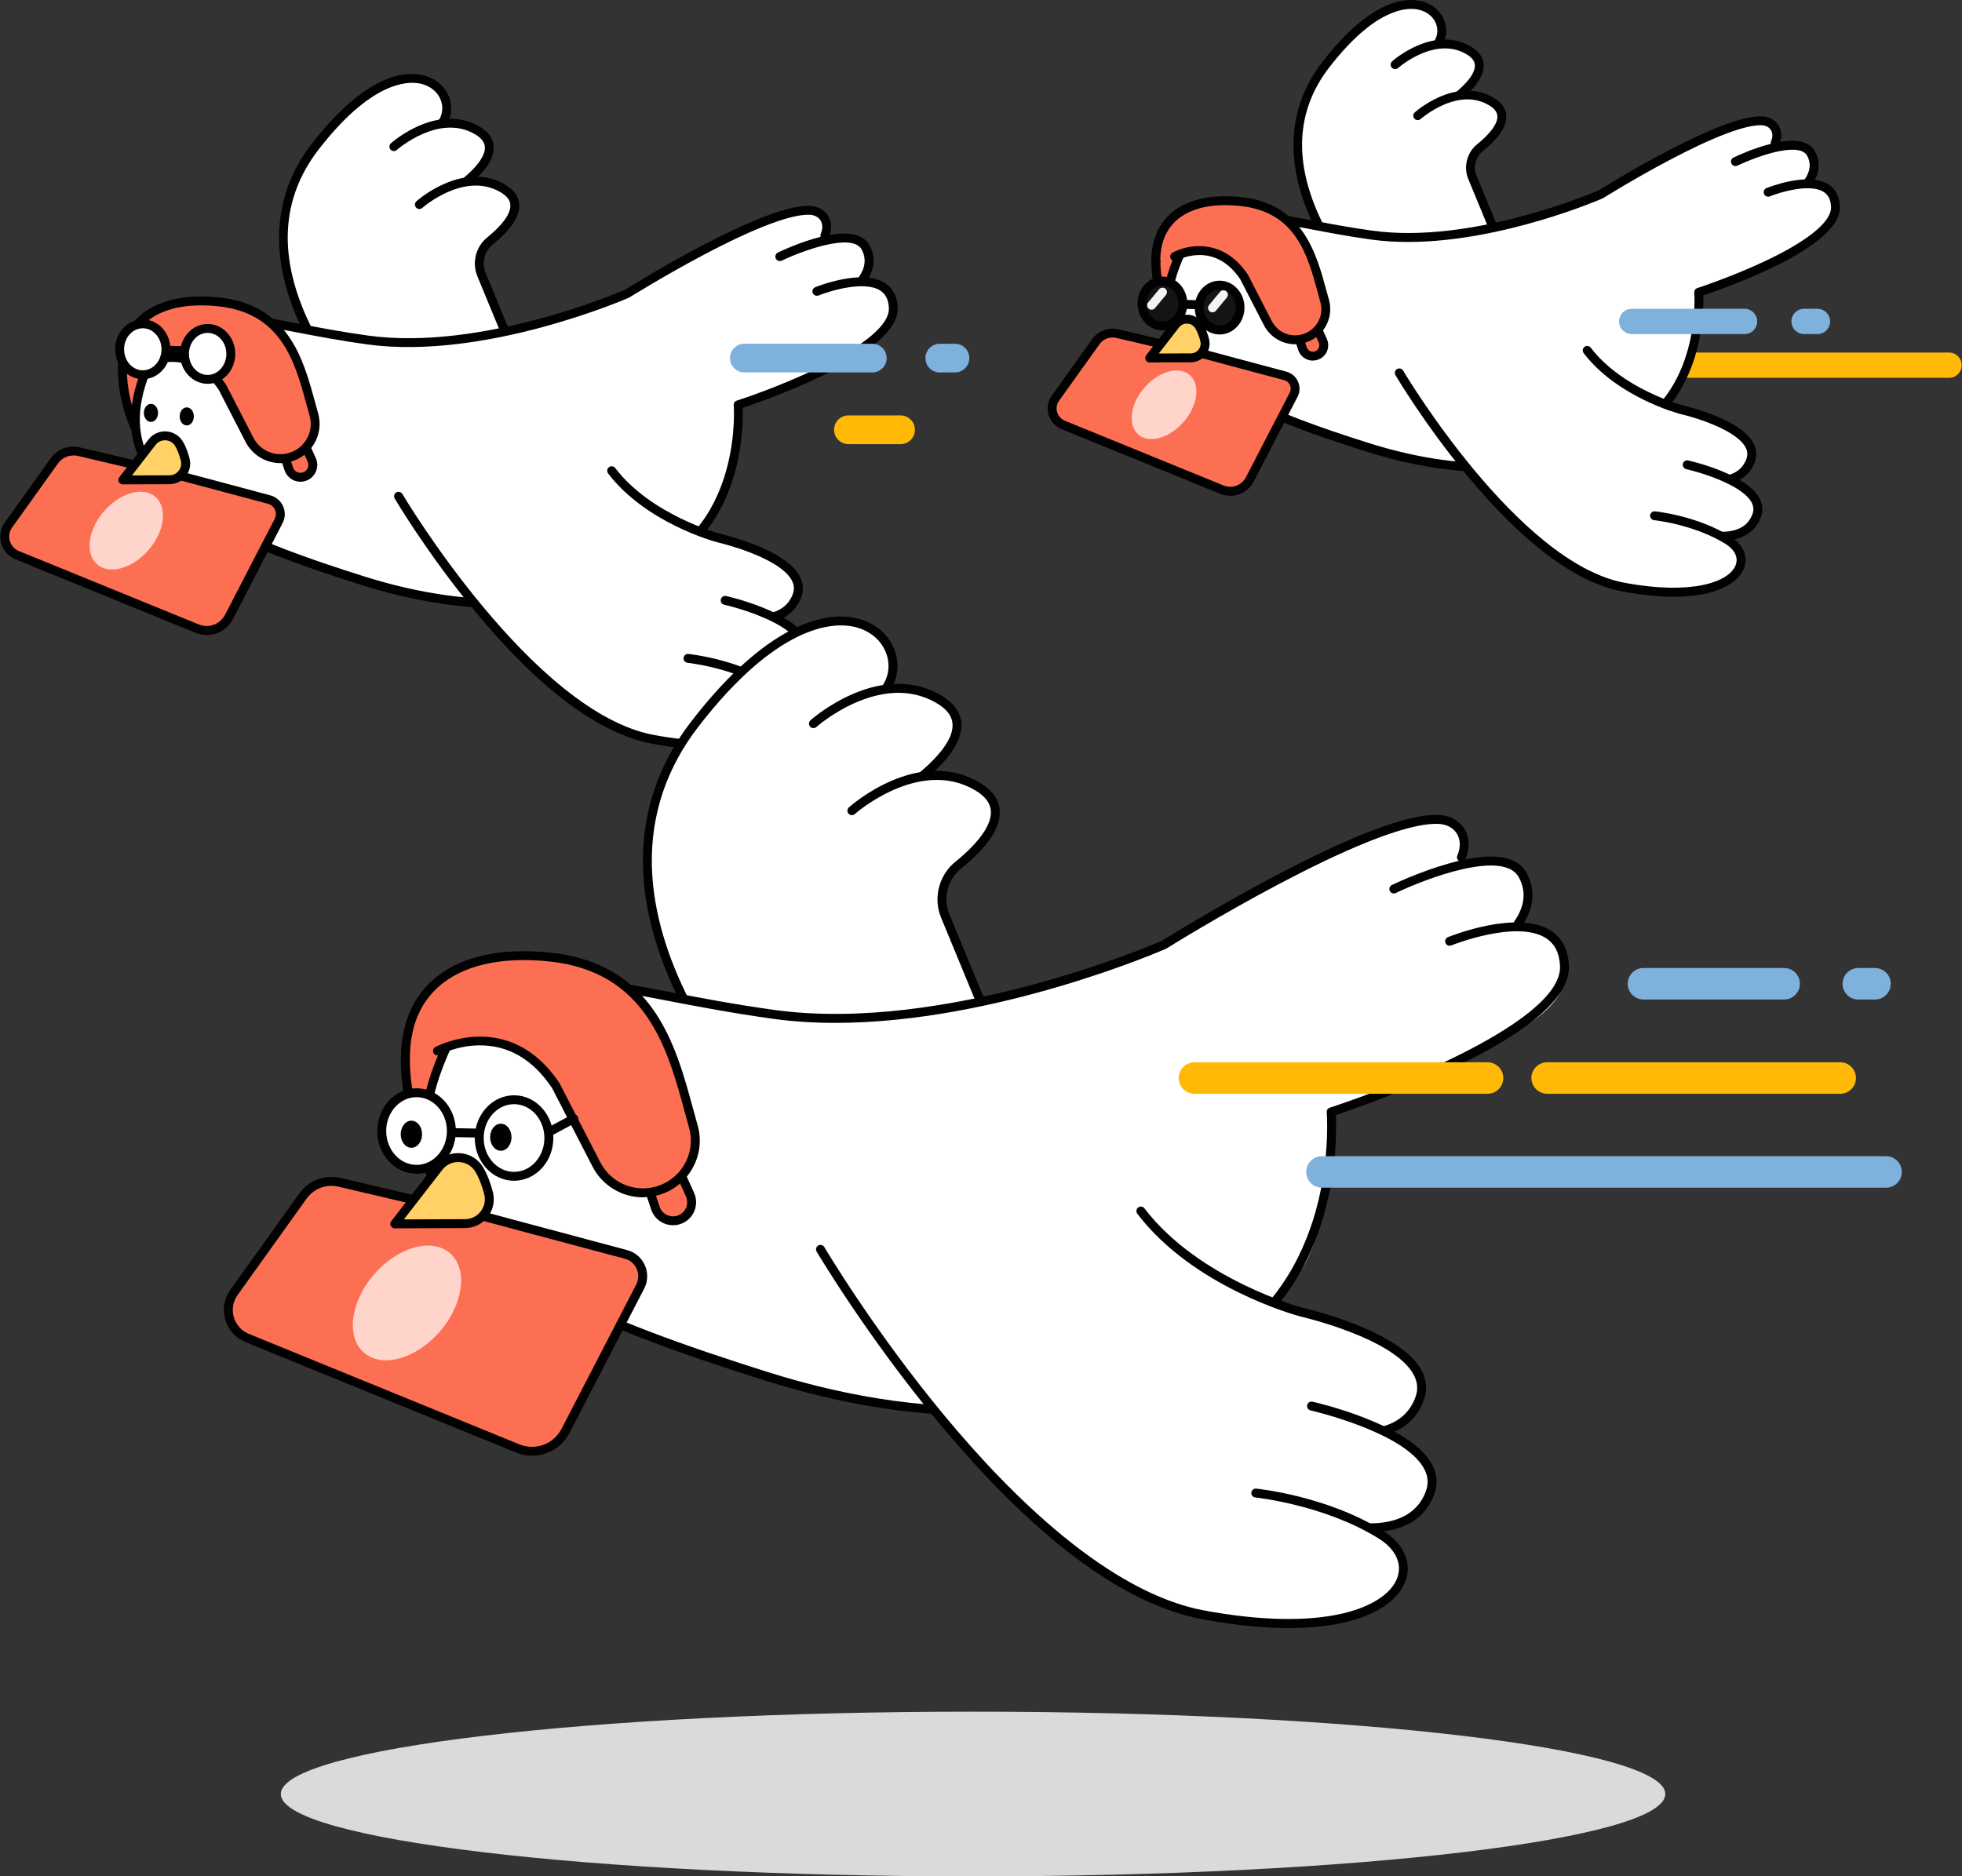 <svg width="1129" height="1080" viewBox="0 0 1129 1080" fill="none" xmlns="http://www.w3.org/2000/svg">
<rect x="0" y="0" width="1129" height="1080" fill="#333333" stroke="none"/>
<path d="M1121.57 202.912H861.209C857.195 202.912 853.942 206.166 853.942 210.18V210.208C853.942 214.221 857.195 217.475 861.209 217.475H1121.57C1125.58 217.475 1128.84 214.221 1128.84 210.208V210.18C1128.84 206.166 1125.58 202.912 1121.57 202.912Z" fill="#FFB906"/>
<path d="M559.93 1080C779.933 1080 958.281 1058.78 958.281 1032.6C958.281 1006.42 779.933 985.192 559.93 985.192C339.927 985.192 161.579 1006.42 161.579 1032.6C161.579 1058.78 339.927 1080 559.93 1080Z" fill="#DADADA"/>
<path d="M682.493 139.577L665.387 146.48C665.387 146.48 661.865 169.987 681.85 198.189C705.216 231.171 715.921 171.161 715.921 171.161L682.521 139.577H682.493Z" fill="#FD6F52"/>
<path d="M695.21 210.655C690.123 210.655 684.925 206.965 679.754 199.67C659.406 170.965 662.704 147.123 662.872 146.117C663.011 145.223 663.598 144.468 664.437 144.133L681.543 137.229C682.465 136.865 683.527 137.061 684.254 137.732L717.655 169.316C718.27 169.903 718.577 170.769 718.409 171.636C717.767 175.27 711.673 207.245 697.502 210.431C696.72 210.599 695.937 210.683 695.183 210.683L695.21 210.655ZM667.819 148.269C667.484 153.636 667.595 173.62 683.946 196.68C687.161 201.208 691.912 206.378 696.44 205.372C704.322 203.611 710.723 184.549 713.155 172.055L681.962 142.567L667.819 148.269Z" fill="#010101"/>
<path d="M836.92 193.493C836.92 193.493 785.211 192.319 780.516 142.959C775.82 93.598 822.805 27.802 831.05 40.744C839.295 53.685 834.572 77.163 834.572 77.163L878.035 178.204L836.92 193.465V193.493Z" fill="white"/>
<path d="M789.935 173.509C789.935 173.509 714.748 99.496 762.906 37.222C811.065 -25.052 841.615 12.541 825.18 27.83" fill="white"/>
<path d="M789.935 176.08C789.292 176.08 788.649 175.828 788.146 175.353C787.363 174.599 768.888 156.235 756.059 129.85C738.897 94.52 740.546 61.958 760.894 35.657C787.811 0.858 807.432 -1.35 816.739 0.439C824.035 1.836 829.708 6.756 831.581 13.268C833.286 19.25 831.553 25.399 826.913 29.703C825.879 30.654 824.258 30.598 823.28 29.563C822.33 28.529 822.385 26.908 823.42 25.93C826.606 22.967 827.836 18.747 826.662 14.666C825.32 9.942 821.239 6.504 815.761 5.442C809.193 4.184 791.109 4.911 764.919 38.759C745.577 63.747 744.152 93.626 760.643 127.558C773.081 153.161 791.528 171.468 791.724 171.636C792.73 172.642 792.758 174.263 791.752 175.269C791.249 175.773 790.578 176.024 789.935 176.024V176.08Z" fill="#010101"/>
<path d="M802.848 37.222C802.848 37.222 825.181 17.237 845.137 29.004C865.122 40.744 829.876 61.902 829.876 61.902" fill="white"/>
<path d="M829.876 64.474C829.01 64.474 828.171 64.026 827.668 63.216C826.941 62.014 827.333 60.421 828.534 59.694C834.153 56.312 848.743 45.803 848.687 37.781C848.687 35.265 847.094 33.113 843.823 31.184C825.684 20.507 804.749 38.927 804.525 39.123C803.463 40.073 801.842 39.989 800.891 38.927C799.941 37.865 800.025 36.243 801.087 35.293C801.339 35.07 807.068 29.983 815.426 26.349C826.774 21.402 837.479 21.542 846.395 26.796C851.286 29.675 853.774 33.365 853.802 37.781C853.802 43.231 849.945 49.352 842.23 56.005C836.78 60.728 831.385 63.971 831.162 64.11C830.743 64.362 830.295 64.474 829.848 64.474H829.876Z" fill="#010101"/>
<path d="M815.789 66.598C815.789 66.598 838.121 46.613 858.078 58.38C871.187 66.095 860.51 77.834 851.621 85.017C846.534 89.126 844.774 96.086 847.261 102.123L873.339 165.291" fill="white"/>
<path d="M873.367 167.863C872.361 167.863 871.411 167.276 870.991 166.269L844.913 103.101C842.007 96.058 844.103 87.784 850.028 83.005C857.827 76.716 861.935 70.93 861.628 66.738C861.46 64.39 859.867 62.377 856.792 60.561C849.302 56.144 840.469 56.089 830.603 60.365C822.972 63.663 817.55 68.443 817.494 68.499C816.432 69.449 814.811 69.337 813.888 68.303C812.938 67.241 813.05 65.62 814.084 64.697C814.336 64.474 820.065 59.387 828.423 55.753C839.77 50.806 850.476 50.946 859.392 56.2C863.976 58.883 866.463 62.322 866.743 66.402C867.19 72.495 862.662 79.427 853.243 87.03C849.078 90.384 847.597 96.198 849.665 101.173L875.743 164.341C876.274 165.655 875.659 167.136 874.345 167.695C874.038 167.835 873.702 167.891 873.367 167.891V167.863Z" fill="#010101"/>
<path d="M1003.78 86.582C1003.78 86.582 1040.2 93.626 1040.2 98.322C1040.2 103.017 1039.17 105.84 1046.74 106.791C1054.32 107.741 1068.1 125.825 1040.06 140.862C1012.03 155.9 977.511 168.254 977.511 168.254C977.511 168.254 978.21 206.574 966.918 222.366C955.626 238.158 940.337 253.419 928.598 247.55C916.858 241.68 930.945 166.465 930.945 166.465L960.321 115.931L993.219 79.511L1003.78 86.555V86.582Z" fill="white"/>
<path d="M939.89 248.136C897.601 272.817 844.83 275.696 787.14 257.528C699.46 229.913 651.888 203.891 679.475 145.306C696.357 109.474 729.562 127.111 789.488 135.328C849.414 143.546 921.079 111.822 921.079 111.822C921.079 111.822 990.397 68.359 1013.9 69.533C1020.53 69.868 1024.27 75.682 1021.45 82.306" fill="white"/>
<path d="M858.051 271.755C835.411 271.755 811.373 267.842 786.386 259.96C752.51 249.283 729.702 240.422 712.456 231.171C691.829 220.13 678.944 208.167 673.018 194.639C666.674 180.133 668.043 163.642 677.183 144.217C691.13 114.589 716.006 119.368 753.656 126.58C764.361 128.62 776.519 130.968 789.851 132.785C846.982 140.639 916.048 111.207 919.905 109.558C924.517 106.679 990.424 65.787 1014.04 66.961C1018.04 67.157 1021.42 69.03 1023.35 72.104C1025.33 75.263 1025.5 79.343 1023.83 83.312C1023.27 84.626 1021.76 85.213 1020.47 84.654C1019.16 84.095 1018.57 82.586 1019.13 81.3C1020.16 78.868 1020.14 76.576 1019.02 74.843C1017.98 73.194 1016.14 72.216 1013.82 72.104C1004.68 71.657 986.036 78.701 959.958 92.508C940.002 103.073 922.672 113.918 922.505 114.03C922.393 114.086 922.281 114.142 922.169 114.198C921.526 114.477 864.843 139.241 810.255 139.269C803.156 139.269 796.084 138.85 789.181 137.9C775.709 136.055 763.494 133.707 752.705 131.639C714.916 124.4 694.093 120.403 681.851 146.425C673.354 164.453 672.012 179.546 677.742 192.599C689.453 219.348 730.261 236.928 787.979 255.096C845.305 273.152 897.433 269.994 938.66 245.928C939.89 245.23 941.455 245.621 942.154 246.851C942.881 248.081 942.461 249.646 941.232 250.345C916.803 264.599 888.713 271.755 858.107 271.755H858.051Z" fill="#010101"/>
<path d="M998.641 93.039C998.641 93.039 1035.06 75.402 1042.1 88.343C1045.54 94.66 1043.53 100.418 1040.57 104.694" fill="white"/>
<path d="M1040.6 107.266C1040.09 107.266 1039.59 107.126 1039.14 106.819C1037.97 106.008 1037.69 104.415 1038.5 103.241C1041.77 98.517 1042.24 93.906 1039.87 89.573C1036.88 84.123 1025.19 86.443 1018.49 88.287C1008.82 90.971 999.843 95.303 999.759 95.331C998.474 95.946 996.964 95.415 996.322 94.129C995.707 92.843 996.238 91.334 997.523 90.691C1001.46 88.79 1036.37 72.439 1044.37 87.086C1047.69 93.179 1047.11 99.747 1042.69 106.12C1042.19 106.847 1041.41 107.238 1040.6 107.238V107.266Z" fill="#010101"/>
<path d="M939.89 250.68C938.995 250.68 938.157 250.233 937.682 249.394C936.955 248.164 937.374 246.599 938.604 245.9C979.02 222.31 974.996 168.981 974.94 168.45C974.828 167.248 975.583 166.158 976.701 165.794C976.896 165.738 996.769 159.254 1016.22 150.03C1040.76 138.375 1054.07 127.362 1053.65 119.005C1053.45 114.952 1052.06 112.157 1049.37 110.452C1041.52 105.449 1024.36 110.62 1018.4 113.024C1017.09 113.555 1015.61 112.912 1015.08 111.598C1014.55 110.284 1015.19 108.803 1016.47 108.272C1017.45 107.881 1040.43 98.685 1052.11 106.12C1056.25 108.747 1058.48 112.996 1058.76 118.726C1059.94 142.148 994.225 165.319 980.138 170.015C980.474 180.412 979.691 227.816 941.175 250.289C940.756 250.512 940.337 250.624 939.89 250.624V250.68Z" fill="#010101"/>
<path d="M959.119 314.519L983.436 305.575L979.104 260.463L918.004 217L840.469 239.304L930.917 308.621L959.119 314.519Z" fill="white"/>
<path d="M983.045 276.73C991.765 277.512 1003.17 276.199 1007.31 265.158C1014.35 246.348 967.365 235.782 967.365 235.782C967.365 235.782 932.119 226.391 913.308 201.711" fill="white"/>
<path d="M986.958 279.469C985.617 279.469 984.219 279.413 982.794 279.273C981.396 279.134 980.334 277.904 980.474 276.478C980.613 275.081 981.815 274.047 983.269 274.158C994.756 275.193 1002.05 271.867 1004.9 264.236C1005.8 261.888 1005.63 259.652 1004.4 257.388C999.033 247.438 975.443 240.226 966.806 238.27C965.241 237.851 930.386 228.32 911.296 203.248C910.43 202.13 910.653 200.509 911.771 199.642C912.889 198.776 914.51 198.999 915.377 200.117C933.405 223.792 967.7 233.183 968.036 233.267C969.293 233.546 1001.35 240.897 1008.93 254.928C1010.88 258.534 1011.14 262.252 1009.74 266.025C1006.47 274.745 998.474 279.441 987.014 279.441L986.958 279.469Z" fill="#010101"/>
<path d="M975.582 306.274C975.582 306.274 1003.78 315.665 1010.83 296.882C1017.87 278.099 970.887 267.506 970.887 267.506" fill="white"/>
<path d="M990.145 311.221C984.387 311.221 978.769 310.075 974.744 308.733C973.402 308.286 972.675 306.833 973.123 305.491C973.57 304.149 975.023 303.423 976.365 303.87C976.421 303.87 983.157 306.078 990.536 306.078H990.648C999.927 306.078 1005.91 302.668 1008.4 295.988C1009.29 293.64 1009.12 291.404 1007.89 289.14C1002.53 279.19 978.936 271.978 970.3 270.022C968.93 269.714 968.064 268.345 968.371 266.947C968.679 265.578 970.048 264.711 971.446 265.019C972.815 265.326 1004.85 272.677 1012.42 286.708C1014.38 290.314 1014.63 294.031 1013.23 297.805C1009.35 308.146 999.564 311.221 990.173 311.221H990.145Z" fill="#010101"/>
<path d="M805.196 214.652C805.196 214.652 870.991 326.258 934.439 338.025C997.887 349.765 1013.15 322.764 994.365 310.997C975.582 299.23 952.076 296.91 952.076 296.91" fill="white"/>
<path d="M963.116 343.476C954.815 343.476 945.144 342.581 933.964 340.513C907.048 335.538 876.805 312.982 844.047 273.544C819.814 244.363 803.156 216.217 802.988 215.937C802.261 214.708 802.68 213.142 803.882 212.416C805.112 211.689 806.677 212.108 807.404 213.31C808.047 214.428 873.339 324.05 934.914 335.454C973.29 342.553 994.896 335.174 998.753 325.28C1000.43 320.948 998.278 316.42 993.023 313.121C974.967 301.829 952.048 299.426 951.824 299.398C950.427 299.258 949.393 298 949.532 296.603C949.672 295.205 950.93 294.171 952.327 294.311C953.306 294.423 976.644 296.854 995.735 308.789C1003.14 313.429 1006.13 320.445 1003.53 327.153C1000.26 335.594 987.769 343.476 963.144 343.476H963.116Z" fill="#010101"/>
<path d="M701.807 189.944C708.29 189.944 713.546 184.162 713.546 177.03C713.546 169.899 708.29 164.117 701.807 164.117C695.324 164.117 690.068 169.899 690.068 177.03C690.068 184.162 695.324 189.944 701.807 189.944Z" fill="#141414"/>
<path d="M701.807 192.515C693.925 192.515 687.496 185.555 687.496 177.03C687.496 168.505 693.925 161.546 701.807 161.546C709.689 161.546 716.117 168.505 716.117 177.03C716.117 185.555 709.689 192.515 701.807 192.515V192.515ZM701.807 166.661C696.748 166.661 692.611 171.301 692.611 177.03C692.611 182.76 696.72 187.4 701.807 187.4C706.894 187.4 711.002 182.76 711.002 177.03C711.002 171.301 706.894 166.661 701.807 166.661Z" fill="#010101"/>
<path d="M668.909 187.596C675.393 187.596 680.649 181.814 680.649 174.683C680.649 167.551 675.393 161.769 668.909 161.769C662.426 161.769 657.17 167.551 657.17 174.683C657.17 181.814 662.426 187.596 668.909 187.596Z" fill="#141414"/>
<path d="M668.909 190.167C661.027 190.167 654.598 183.207 654.598 174.683C654.598 166.158 661.027 159.198 668.909 159.198C676.791 159.198 683.22 166.158 683.22 174.683C683.22 183.207 676.791 190.167 668.909 190.167ZM668.909 164.313C663.85 164.313 659.713 168.953 659.713 174.683C659.713 180.412 663.822 185.052 668.909 185.052C673.996 185.052 678.105 180.412 678.105 174.683C678.105 168.953 673.996 164.313 668.909 164.313Z" fill="#010101"/>
<path d="M688.363 177.925H688.307L681.767 177.785C680.341 177.757 679.223 176.583 679.251 175.158C679.279 173.732 680.509 172.614 681.878 172.642L688.419 172.782C689.844 172.81 690.962 173.984 690.934 175.409C690.906 176.807 689.76 177.925 688.363 177.925Z" fill="#010101"/>
<path d="M747.814 195.617L749.519 200.704C750.665 204.17 754.522 205.903 757.904 204.506C761.147 203.136 762.628 199.363 761.175 196.176L758.044 189.245" fill="#FD6F52"/>
<path d="M755.444 207.552C754.187 207.552 752.957 207.301 751.811 206.77C749.575 205.763 747.842 203.835 747.087 201.515L745.382 196.428C744.935 195.086 745.662 193.633 747.003 193.186C748.345 192.739 749.798 193.465 750.246 194.807L751.951 199.894C752.286 200.872 752.985 201.655 753.935 202.102C754.885 202.521 755.947 202.549 756.898 202.13C757.82 201.739 758.547 201.012 758.91 200.062C759.274 199.139 759.246 198.105 758.854 197.183L755.724 190.251C755.137 188.965 755.724 187.456 757.01 186.869C758.295 186.282 759.805 186.869 760.392 188.155L763.522 195.086C764.5 197.267 764.556 199.698 763.69 201.934C762.823 204.17 761.118 205.903 758.91 206.826C757.82 207.273 756.646 207.524 755.472 207.524L755.444 207.552Z" fill="#010101"/>
<path d="M675.953 147.654C675.953 147.654 699.459 134.741 715.894 159.394L729.59 185.974C733.28 193.158 741.385 196.903 749.267 195.086C759.078 192.822 765.059 182.816 762.292 173.117C755.975 150.869 750.609 119.62 713.546 115.93C683.695 112.94 665.164 125.434 665.164 150.114" fill="#FD6F52"/>
<path d="M745.27 198.133C737.835 198.133 730.848 194.024 727.298 187.176L713.686 160.735C698.733 138.431 678.049 149.443 677.183 149.918C675.953 150.589 674.388 150.142 673.689 148.912C672.99 147.682 673.465 146.117 674.695 145.418C683.527 140.555 703.959 136.921 718.018 157.996C718.074 158.08 718.13 158.164 718.158 158.248L731.854 184.828C735.012 190.978 741.944 194.192 748.652 192.627C752.733 191.676 756.143 189.189 758.267 185.583C760.391 182.005 760.922 177.841 759.776 173.844C759.273 172.055 758.77 170.21 758.267 168.338C752.342 146.508 745.606 121.744 713.267 118.502C697.335 116.909 684.729 119.816 676.847 126.943C670.782 132.449 667.68 140.247 667.68 150.114C667.68 151.539 666.534 152.685 665.108 152.685C663.683 152.685 662.537 151.539 662.537 150.114C662.537 138.878 666.282 129.542 673.381 123.142C682.354 115.008 696.301 111.654 713.742 113.387C749.603 116.965 757.457 145.865 763.186 166.968C763.69 168.841 764.193 170.658 764.696 172.418C766.205 177.757 765.478 183.347 762.655 188.155C759.804 192.962 755.221 196.316 749.77 197.574C748.261 197.937 746.724 198.105 745.214 198.105L745.27 198.133Z" fill="#010101"/>
<path d="M689.257 202.885L739.596 216.329C744.292 217.587 746.639 222.869 744.403 227.174L719.248 275.808C716.201 281.705 709.158 284.277 703.037 281.789L611.806 244.559C605.685 242.071 603.533 234.525 607.362 229.158L630.617 196.652C633.412 192.739 638.303 190.922 642.971 192.012L689.257 202.913V202.885Z" fill="#FD6F52"/>
<path d="M707.9 285.339C705.944 285.339 703.959 284.975 702.031 284.193L610.8 246.963C607.167 245.481 604.455 242.463 603.365 238.689C602.275 234.916 602.974 230.919 605.238 227.705L628.493 195.198C631.903 190.419 637.8 188.211 643.53 189.552L689.816 200.453H689.9L740.239 213.925C743.23 214.736 745.661 216.804 746.919 219.655C748.177 222.506 748.065 225.692 746.64 228.431L721.484 277.065C718.773 282.32 713.462 285.395 707.872 285.395L707.9 285.339ZM640.232 194.248C637.269 194.248 634.474 195.645 632.685 198.133L609.431 230.639C608.061 232.568 607.642 234.944 608.313 237.208C608.983 239.472 610.604 241.289 612.785 242.183L704.015 279.413C708.962 281.426 714.525 279.385 716.984 274.634L742.14 226C742.838 224.63 742.894 223.037 742.279 221.639C741.665 220.242 740.463 219.208 738.953 218.816L688.67 205.372L642.412 194.499C641.685 194.332 640.987 194.248 640.26 194.248H640.232Z" fill="#010101"/>
<path d="M676.428 186.841L661.558 206.015L685.26 205.931C690.627 205.931 694.512 200.844 693.198 195.645C692.499 192.962 691.521 190.139 690.096 187.708C687.133 182.676 680.033 182.201 676.456 186.813L676.428 186.841Z" fill="#FFD166"/>
<path d="M661.558 208.614C660.58 208.614 659.685 208.055 659.266 207.189C658.847 206.322 658.931 205.26 659.546 204.478L674.415 185.304C676.623 182.481 680.089 180.915 683.639 181.139C687.217 181.363 690.459 183.347 692.304 186.45C693.701 188.798 694.847 191.704 695.686 195.058C696.524 198.301 695.825 201.683 693.757 204.338C691.717 206.993 688.614 208.503 685.288 208.531L661.586 208.614H661.558ZM678.468 188.434L666.813 203.472L685.26 203.388C687.021 203.388 688.642 202.577 689.704 201.208C690.794 199.81 691.158 198.021 690.71 196.316C689.984 193.437 689.005 190.978 687.86 189.049C686.881 187.4 685.204 186.366 683.304 186.254C681.403 186.142 679.642 186.925 678.468 188.434V188.434Z" fill="#010101"/>
<path d="M90.166 200.509L70.74 208.335C70.74 208.335 66.743 235 89.411 266.975C115.908 304.401 128.066 236.314 128.066 236.314L90.166 200.509Z" fill="#FD6F52"/>
<path d="M104.56 280.783C98.914 280.783 93.1 276.646 87.315 268.457C64.339 236.006 68.057 209.09 68.224 207.944C68.364 207.049 68.951 206.295 69.79 205.959L89.215 198.133C90.138 197.77 91.2 197.965 91.926 198.636L129.827 234.441C130.442 235.028 130.75 235.894 130.582 236.761C130.498 237.152 128.793 246.683 125.215 256.773C120.212 270.944 114.119 278.91 107.131 280.475C106.293 280.671 105.426 280.755 104.56 280.755V280.783ZM73.144 210.152C72.752 215.966 72.668 238.941 91.479 265.522C96.846 273.096 101.737 276.45 105.986 275.5C116.187 273.236 123.091 248.304 125.243 237.236L89.551 203.5L73.116 210.124L73.144 210.152Z" fill="#010101"/>
<path d="M265.332 261.664C265.332 261.664 206.691 260.323 201.353 204.366C196.014 148.381 249.316 73.753 258.651 88.427C267.987 103.073 262.648 129.738 262.648 129.738L311.953 244.335L265.304 261.664H265.332Z" fill="white"/>
<path d="M212.002 238.996C212.002 238.996 126.697 155.033 181.34 84.402C235.984 13.771 270.642 56.424 251.971 73.753" fill="white"/>
<path d="M212.002 241.568C211.359 241.568 210.716 241.316 210.213 240.841C209.319 239.975 188.412 219.208 173.878 189.329C154.452 149.387 156.353 112.548 179.328 82.865C209.766 43.539 231.875 41.023 242.356 43.035C250.49 44.601 256.835 50.079 258.931 57.346C260.832 63.998 258.903 70.846 253.732 75.654C252.698 76.604 251.077 76.548 250.099 75.514C249.148 74.48 249.204 72.859 250.238 71.88C253.956 68.415 255.353 63.523 254.012 58.744C252.447 53.265 247.723 49.268 241.406 48.039C233.915 46.613 213.232 47.424 183.409 85.968C161.384 114.421 159.763 148.437 178.517 187.065C192.66 216.161 213.623 236.956 213.819 237.18C214.825 238.186 214.853 239.807 213.847 240.813C213.344 241.316 212.673 241.568 212.03 241.568H212.002Z" fill="#010101"/>
<path d="M226.676 84.402C226.676 84.402 251.999 61.734 274.639 75.067C297.307 88.399 257.31 112.381 257.31 112.381" fill="white"/>
<path d="M257.338 114.952C256.471 114.952 255.633 114.505 255.13 113.694C254.403 112.493 254.794 110.899 255.996 110.173C262.425 106.315 279.083 94.269 279.027 85.045C279.027 82.054 277.155 79.511 273.353 77.275C252.558 65.032 228.633 86.079 228.381 86.303C227.319 87.253 225.698 87.169 224.747 86.107C223.797 85.045 223.881 83.424 224.943 82.474C225.223 82.222 231.679 76.492 241.126 72.383C253.9 66.821 265.946 66.961 275.925 72.859C281.347 76.045 284.114 80.154 284.142 85.017C284.142 91.082 279.782 97.958 271.145 105.421C264.968 110.76 258.875 114.421 258.623 114.561C258.204 114.812 257.757 114.924 257.31 114.924L257.338 114.952Z" fill="#010101"/>
<path d="M241.322 117.719C241.322 117.719 266.645 95.051 289.285 108.384C304.155 117.132 292.052 130.465 281.99 138.598C276.232 143.266 274.22 151.148 277.043 158.024L306.614 229.661" fill="white"/>
<path d="M306.642 232.233C305.636 232.233 304.686 231.646 304.267 230.639L274.695 159.002C271.453 151.148 273.8 141.952 280.397 136.614C289.313 129.403 294.037 122.75 293.673 117.887C293.478 115.12 291.605 112.744 287.999 110.62C267.232 98.406 243.278 119.424 243.027 119.648C241.965 120.598 240.344 120.486 239.421 119.452C238.471 118.39 238.583 116.769 239.617 115.847C239.896 115.595 246.353 109.865 255.8 105.756C268.574 100.194 280.62 100.334 290.599 106.232C295.686 109.222 298.453 113.024 298.788 117.552C299.291 124.344 294.176 132.114 283.611 140.639C278.776 144.552 277.043 151.316 279.446 157.074L309.018 228.711C309.549 230.025 308.934 231.506 307.621 232.065C307.313 232.205 306.978 232.261 306.642 232.261V232.233Z" fill="#010101"/>
<path d="M454.557 140.387C454.557 140.387 495.867 148.381 495.867 153.72C495.867 159.058 494.694 162.245 503.274 163.307C511.855 164.369 527.507 184.884 495.7 201.962C463.892 219.012 424.761 233.015 424.761 233.015C424.761 233.015 425.544 276.506 412.743 294.395C399.941 312.283 382.612 329.612 369.28 322.96C355.947 316.308 371.935 231.003 371.935 231.003L405.252 173.704L442.566 132.393L454.557 140.387V140.387Z" fill="white"/>
<path d="M382.109 323.631C334.146 351.609 274.304 354.908 208.872 334.28C109.424 302.948 55.451 273.46 86.756 206.993C105.902 166.353 143.579 186.338 211.527 195.673C279.503 205.009 360.783 169.009 360.783 169.009C360.783 169.009 439.408 119.704 466.072 121.046C473.563 121.409 477.812 128.005 474.625 135.524" fill="white"/>
<path d="M289.285 350.1C263.627 350.1 236.403 345.656 208.089 336.74C169.685 324.637 143.831 314.575 124.293 304.122C100.983 291.628 86.392 278.128 79.712 262.839C72.557 246.488 74.094 227.872 84.436 205.931C100.144 172.586 128.262 177.953 170.803 186.114C182.961 188.434 196.741 191.09 211.89 193.158C276.903 202.074 355.5 168.561 359.609 166.773C364.584 163.67 437.311 118.474 465.038 118.474C465.429 118.474 465.821 118.474 466.212 118.502C470.628 118.726 474.374 120.794 476.498 124.176C478.678 127.67 478.874 132.17 477.001 136.558C476.442 137.872 474.933 138.459 473.647 137.9C472.333 137.341 471.746 135.831 472.305 134.546C473.507 131.695 473.479 128.984 472.165 126.887C470.936 124.931 468.756 123.757 465.988 123.617C455.535 123.114 434.348 131.108 404.693 146.788C382.053 158.779 362.376 171.077 362.18 171.189C362.068 171.245 361.957 171.301 361.845 171.357C361.034 171.72 279.111 207.524 211.191 198.217C195.903 196.121 182.067 193.465 169.825 191.118C126.781 182.872 103.079 178.344 89.076 208.084C79.405 228.627 77.867 245.845 84.408 260.742C97.74 291.18 144.11 311.165 209.654 331.793C274.779 352.308 333.978 348.703 380.851 321.367C382.081 320.668 383.646 321.06 384.345 322.289C385.072 323.519 384.652 325.084 383.423 325.783C355.752 341.911 323.972 350.044 289.313 350.044L289.285 350.1Z" fill="#010101"/>
<path d="M448.743 147.71C448.743 147.71 490.054 127.726 498.048 142.372C501.961 149.527 499.669 156.096 496.315 160.931" fill="white"/>
<path d="M496.314 163.502C495.811 163.502 495.308 163.363 494.861 163.055C493.687 162.245 493.408 160.652 494.218 159.478C498.019 153.999 498.551 148.661 495.811 143.602C490.249 133.4 460.007 145.111 449.861 150.002C448.575 150.617 447.066 150.086 446.423 148.8C445.808 147.515 446.339 146.005 447.625 145.363C452.069 143.21 491.395 124.791 500.311 141.114C504.001 147.906 503.358 155.229 498.439 162.356C497.936 163.083 497.153 163.475 496.314 163.475V163.502Z" fill="#010101"/>
<path d="M382.109 326.203C381.214 326.203 380.376 325.755 379.901 324.917C379.174 323.687 379.593 322.122 380.823 321.423C426.802 294.59 422.246 233.854 422.218 233.239C422.106 232.037 422.861 230.947 423.979 230.584C448.659 222.59 512.498 197.434 511.492 177.17C511.268 172.475 509.619 169.204 506.461 167.192C497.433 161.434 477.811 167.332 471.019 170.071C469.706 170.602 468.224 169.959 467.693 168.645C467.162 167.332 467.805 165.85 469.091 165.319C470.181 164.872 496.091 154.502 509.2 162.86C513.784 165.766 516.271 170.49 516.579 176.891C517.194 189.077 501.849 202.689 470.963 217.307C452.292 226.168 433.286 232.792 427.389 234.804C427.78 245.984 427.249 300.236 383.366 325.811C382.947 326.035 382.528 326.147 382.081 326.147L382.109 326.203Z" fill="#010101"/>
<path d="M403.91 398.93L431.498 388.784L426.578 337.606L357.289 288.301L269.329 313.625L371.935 392.249L403.91 398.93Z" fill="white"/>
<path d="M431.022 356.053C440.916 356.948 453.857 355.438 458.553 342.945C466.547 321.618 413.245 309.628 413.245 309.628C413.245 309.628 373.276 298.978 351.95 270.972" fill="white"/>
<path d="M435.69 358.849C434.125 358.849 432.503 358.765 430.798 358.625C429.401 358.485 428.339 357.255 428.478 355.83C428.618 354.432 429.82 353.398 431.274 353.51C447.736 354.991 453.885 348.088 456.177 342.05C457.212 339.283 457.016 336.656 455.59 333.973C452.6 328.438 444.326 322.904 431.665 318.013C421.826 314.212 412.798 312.143 412.714 312.115C410.954 311.64 371.543 300.879 349.937 272.509C349.071 271.391 349.295 269.77 350.413 268.904C351.531 268.037 353.152 268.261 354.018 269.379C374.534 296.323 413.553 307 413.944 307.112C415.37 307.448 451.594 315.749 460.118 331.513C462.271 335.51 462.578 339.647 461.013 343.811C457.323 353.678 448.631 358.821 435.746 358.821L435.69 358.849Z" fill="#010101"/>
<path d="M422.581 389.594C422.581 389.594 454.557 400.243 462.55 378.945C470.544 357.619 417.243 345.628 417.243 345.628" fill="white"/>
<path d="M439.128 394.821C432.644 394.821 426.299 393.507 421.771 391.998C420.429 391.551 419.702 390.097 420.15 388.756C420.597 387.414 422.05 386.687 423.392 387.134C423.699 387.218 453.131 396.749 460.175 377.995C461.209 375.228 461.013 372.6 459.588 369.917C453.439 358.513 426.55 350.268 416.712 348.06C415.342 347.752 414.476 346.383 414.783 344.985C415.091 343.615 416.46 342.749 417.858 343.056C419.395 343.392 455.591 351.721 464.116 367.457C466.268 371.454 466.576 375.591 465.01 379.755C460.678 391.327 449.721 394.765 439.156 394.765L439.128 394.821Z" fill="#010101"/>
<path d="M229.332 285.646C229.332 285.646 303.959 412.262 375.932 425.567C447.905 438.899 465.234 408.237 443.908 394.905C422.581 381.572 395.945 378.917 395.945 378.917" fill="white"/>
<path d="M408.494 431.464C399.103 431.464 388.118 430.458 375.457 428.11C345.018 422.464 310.751 396.945 273.661 352.252C246.185 319.159 227.291 287.267 227.123 286.96C226.396 285.73 226.816 284.165 228.017 283.438C229.247 282.711 230.813 283.131 231.539 284.333C232.294 285.59 306.419 410.082 376.379 423.051C397.454 426.964 415.705 427.327 429.177 424.141C439.687 421.653 446.982 416.958 449.162 411.312C451.119 406.253 448.659 400.942 442.51 397.113C421.966 384.284 395.888 381.517 395.637 381.489C394.239 381.349 393.205 380.091 393.345 378.694C393.485 377.296 394.742 376.262 396.14 376.402C397.258 376.513 423.643 379.28 445.221 392.781C453.466 397.951 456.82 405.778 453.914 413.184C450.224 422.66 436.193 431.464 408.466 431.464H408.494Z" fill="#010101"/>
<path d="M107.467 244.866C109.721 244.866 111.548 242.539 111.548 239.668C111.548 236.796 109.721 234.469 107.467 234.469C105.213 234.469 103.386 236.796 103.386 239.668C103.386 242.539 105.213 244.866 107.467 244.866Z" fill="#010101"/>
<path d="M86.867 242.854C89.121 242.854 90.948 240.526 90.948 237.655C90.948 234.784 89.121 232.456 86.867 232.456C84.614 232.456 82.787 234.784 82.787 237.655C82.787 240.526 84.614 242.854 86.867 242.854Z" fill="#010101"/>
<path d="M164.234 264.068L166.163 269.854C167.477 273.767 171.837 275.752 175.666 274.158C179.356 272.621 181.033 268.345 179.384 264.683L175.834 256.829" fill="#FD6F52"/>
<path d="M172.899 277.261C171.529 277.261 170.16 276.981 168.902 276.394C166.47 275.276 164.57 273.18 163.731 270.637L161.803 264.851C161.355 263.509 162.082 262.056 163.424 261.609C164.765 261.161 166.219 261.888 166.666 263.23L168.595 269.016C168.986 270.217 169.852 271.196 171.026 271.727C172.2 272.258 173.486 272.286 174.66 271.783C175.806 271.307 176.672 270.413 177.119 269.267C177.567 268.121 177.539 266.863 177.036 265.745L173.486 257.891C172.899 256.605 173.486 255.096 174.772 254.509C176.057 253.922 177.567 254.509 178.154 255.795L181.703 263.649C182.793 266.053 182.849 268.708 181.871 271.168C180.921 273.599 179.048 275.528 176.616 276.534C175.414 277.037 174.129 277.289 172.871 277.289L172.899 277.261Z" fill="#010101"/>
<path d="M82.731 209.677C82.731 209.677 109.396 195.03 128.039 223.009L143.551 253.14C147.744 261.273 156.939 265.55 165.856 263.481C176.98 260.91 183.744 249.562 180.641 238.549C173.486 213.31 167.393 177.897 125.355 173.676C91.479 170.294 70.46 184.465 70.46 212.444" fill="#FD6F52"/>
<path d="M161.356 266.556C153.027 266.556 145.228 261.944 141.287 254.313L125.831 224.295C108.669 198.72 84.967 211.353 83.961 211.912C82.731 212.583 81.166 212.136 80.467 210.906C79.768 209.676 80.243 208.111 81.473 207.412C91.396 201.962 114.371 197.881 130.163 221.555C130.219 221.639 130.275 221.723 130.303 221.807L145.815 251.938C149.477 259.037 157.471 262.754 165.269 260.966C169.993 259.876 173.934 256.997 176.393 252.832C178.853 248.695 179.468 243.86 178.154 239.248C177.567 237.236 177.008 235.139 176.421 233.015C169.657 208.139 161.999 179.937 125.076 176.248C106.88 174.431 92.514 177.785 83.514 185.918C76.554 192.235 73.004 201.151 73.004 212.471C73.004 213.897 71.858 215.043 70.433 215.043C69.007 215.043 67.861 213.897 67.861 212.471C67.861 199.838 72.082 189.328 80.048 182.117C90.138 172.977 105.874 169.176 125.551 171.133C165.996 175.185 174.493 206.49 181.34 231.673C181.927 233.798 182.486 235.866 183.045 237.851C184.75 243.832 183.94 250.065 180.753 255.431C177.567 260.826 172.452 264.571 166.359 265.969C164.654 266.36 162.949 266.556 161.272 266.556H161.356Z" fill="#010101"/>
<path d="M97.824 272.314L154.899 287.575C160.237 289 162.865 294.982 160.349 299.873L131.812 355.047C128.346 361.727 120.38 364.662 113.42 361.811L9.947 319.578C3.016 316.755 0.556 308.202 4.916 302.109L31.302 265.242C34.488 260.798 40.022 258.73 45.333 259.988L97.852 272.342L97.824 272.314Z" fill="#FD6F52"/>
<path d="M118.954 365.473C116.774 365.473 114.566 365.054 112.442 364.187L8.969 321.954C4.944 320.305 1.926 316.951 0.724 312.786C-0.478 308.593 0.277 304.177 2.82 300.628L29.205 263.761C33.007 258.45 39.547 255.991 45.892 257.5L98.411 269.854H98.495L155.57 285.115C158.868 286.009 161.551 288.301 162.921 291.404C164.29 294.534 164.178 298.056 162.613 301.075L134.076 356.249C131.057 362.119 125.159 365.501 118.954 365.501V365.473ZM42.202 262.168C38.736 262.168 35.438 263.817 33.37 266.724L6.985 303.59C5.364 305.854 4.888 308.677 5.643 311.333C6.426 313.988 8.326 316.14 10.898 317.174L114.371 359.408C120.156 361.755 126.641 359.352 129.52 353.817L158.057 298.643C158.896 296.994 158.952 295.093 158.225 293.388C157.47 291.711 156.017 290.454 154.228 289.978L97.181 274.745L44.718 262.391C43.879 262.196 43.041 262.112 42.202 262.112V262.168Z" fill="#010101"/>
<path d="M87.51 254.481L70.628 276.255L97.516 276.143C103.61 276.143 108.026 270.385 106.516 264.487C105.734 261.441 104.616 258.227 102.995 255.487C99.613 249.786 91.591 249.254 87.51 254.481Z" fill="#FFD166"/>
<path d="M70.656 278.798C69.678 278.798 68.784 278.239 68.364 277.373C67.945 276.506 68.029 275.444 68.644 274.662L85.526 252.888C87.958 249.758 91.731 248.053 95.7 248.304C99.669 248.556 103.219 250.736 105.259 254.174C106.824 256.801 108.11 260.071 109.06 263.845C109.983 267.422 109.2 271.168 106.936 274.075C104.672 276.981 101.262 278.659 97.573 278.686L70.684 278.798H70.656ZM94.889 253.419C92.793 253.419 90.865 254.37 89.551 256.047L75.911 273.655L97.545 273.572C99.641 273.572 101.57 272.621 102.855 270.944C104.141 269.267 104.588 267.143 104.057 265.103C103.219 261.804 102.101 258.981 100.815 256.773C99.641 254.789 97.656 253.559 95.365 253.419C95.225 253.419 95.057 253.419 94.917 253.419H94.889Z" fill="#010101"/>
<path d="M501.961 197.854H428.311C423.758 197.854 420.066 201.545 420.066 206.099V206.127C420.066 210.681 423.758 214.372 428.311 214.372H501.961C506.515 214.372 510.206 210.681 510.206 206.127V206.099C510.206 201.545 506.515 197.854 501.961 197.854Z" fill="#7EB1DC"/>
<path d="M549.532 197.854H540.784C536.23 197.854 532.539 201.545 532.539 206.099V206.127C532.539 210.681 536.23 214.372 540.784 214.372H549.532C554.086 214.372 557.778 210.681 557.778 206.127V206.099C557.778 201.545 554.086 197.854 549.532 197.854Z" fill="#7EB1DC"/>
<path d="M518.228 239.108H488.209C483.655 239.108 479.963 242.8 479.963 247.354V247.382C479.963 251.936 483.655 255.627 488.209 255.627H518.228C522.781 255.627 526.473 251.936 526.473 247.382V247.354C526.473 242.8 522.781 239.108 518.228 239.108Z" fill="#FFB906"/>
<path d="M1003.87 177.729H938.939C934.925 177.729 931.672 180.983 931.672 184.996V185.024C931.672 189.038 934.925 192.291 938.939 192.291H1003.87C1007.88 192.291 1011.14 189.038 1011.14 185.024V184.996C1011.14 180.983 1007.88 177.729 1003.87 177.729Z" fill="#7EB1DC"/>
<path d="M1045.82 177.729H1038.11C1034.09 177.729 1030.84 180.983 1030.84 184.996V185.024C1030.84 189.038 1034.09 192.291 1038.11 192.291H1045.82C1049.84 192.291 1053.09 189.038 1053.09 185.024V184.996C1053.09 180.983 1049.84 177.729 1045.82 177.729Z" fill="#7EB1DC"/>
<path d="M119.486 218.341C126.849 218.341 132.819 211.784 132.819 203.695C132.819 195.606 126.849 189.049 119.486 189.049C112.123 189.049 106.154 195.606 106.154 203.695C106.154 211.784 112.123 218.341 119.486 218.341Z" fill="white"/>
<path d="M119.486 220.913C110.738 220.913 103.582 213.198 103.582 203.695C103.582 194.192 110.71 186.478 119.486 186.478C128.263 186.478 135.39 194.192 135.39 203.695C135.39 213.198 128.263 220.913 119.486 220.913ZM119.486 191.593C113.561 191.593 108.725 197.015 108.725 203.695C108.725 210.375 113.561 215.798 119.486 215.798C125.412 215.798 130.247 210.375 130.247 203.695C130.247 197.015 125.412 191.593 119.486 191.593Z" fill="#010101"/>
<path d="M82.172 215.658C89.535 215.658 95.504 209.101 95.504 201.012C95.504 192.923 89.535 186.366 82.172 186.366C74.808 186.366 68.839 192.923 68.839 201.012C68.839 209.101 74.808 215.658 82.172 215.658Z" fill="white"/>
<path d="M82.171 218.257C73.423 218.257 66.268 210.543 66.268 201.04C66.268 191.537 73.395 183.822 82.171 183.822C90.948 183.822 98.075 191.537 98.075 201.04C98.075 210.543 90.948 218.257 82.171 218.257ZM82.171 188.937C76.246 188.937 71.41 194.36 71.41 201.04C71.41 207.72 76.246 213.142 82.171 213.142C88.097 213.142 92.932 207.72 92.932 201.04C92.932 194.36 88.097 188.937 82.171 188.937V188.937Z" fill="#010101"/>
<path d="M104.225 204.366H104.169L96.762 204.198C95.336 204.17 94.218 202.996 94.246 201.571C94.274 200.145 95.448 199.027 96.874 199.055L104.281 199.223C105.706 199.251 106.824 200.425 106.796 201.85C106.768 203.248 105.622 204.366 104.225 204.366V204.366Z" fill="#010101"/>
<path d="M697.698 179.769C697.111 179.769 696.552 179.574 696.077 179.183C694.987 178.288 694.847 176.667 695.741 175.577L702.03 168.002C702.925 166.912 704.546 166.772 705.636 167.667C706.726 168.561 706.866 170.182 705.971 171.273L699.682 178.847C699.179 179.462 698.453 179.769 697.698 179.769V179.769Z" fill="#F4F2F3"/>
<path d="M662.648 178.26C662.061 178.26 661.502 178.064 661.027 177.673C659.937 176.779 659.797 175.158 660.692 174.067L666.98 166.493C667.875 165.403 669.496 165.263 670.586 166.158C671.676 167.052 671.816 168.673 670.921 169.763L664.633 177.338C664.13 177.953 663.403 178.26 662.648 178.26V178.26Z" fill="#F4F2F3"/>
<path d="M262.872 591.118L233.692 602.885C233.692 602.885 227.683 642.966 261.754 691.069C301.612 747.333 319.864 644.978 319.864 644.978L262.9 591.118H262.872Z" fill="#FD6F52"/>
<path d="M284.533 710.522C276.456 710.522 268.099 704.485 259.63 692.55C225.362 644.168 230.868 604.198 231.12 602.521C231.26 601.627 231.847 600.872 232.685 600.537L261.866 588.77C262.788 588.406 263.85 588.602 264.577 589.273L321.54 643.133C322.155 643.72 322.462 644.587 322.295 645.453C322.183 646.04 319.611 660.267 314.301 675.332C306.922 696.183 298.089 707.895 288.027 710.159C286.853 710.41 285.652 710.55 284.45 710.55L284.533 710.522ZM236.067 604.701C235.452 612.164 234.362 647.969 263.822 689.587C272.235 701.466 280.033 706.693 286.965 705.128C303.177 701.494 313.909 662.391 317.068 645.9L262.313 594.136L236.067 604.729V604.701Z" fill="#010101"/>
<path d="M526.25 683.047C526.25 683.047 438.066 681.034 430.072 596.875C422.05 512.716 502.212 400.495 516.244 422.548C530.275 444.601 522.253 484.682 522.253 484.682L596.406 657.025L526.278 683.075L526.25 683.047Z" fill="white"/>
<path d="M446.088 648.975C446.088 648.975 317.851 522.723 399.998 416.538C482.144 310.326 534.244 374.445 506.21 400.495" fill="white"/>
<path d="M446.088 651.546C445.445 651.546 444.802 651.295 444.299 650.82C443.963 650.512 411.68 618.425 389.935 573.704C377.106 547.319 370.398 521.772 369.978 497.707C369.447 467.492 378.867 439.653 397.985 414.973C416.041 391.607 433.985 374.752 451.23 364.83C465.765 356.501 479.684 353.286 491.479 355.55C503.414 357.842 512.358 365.557 515.405 376.15C518.144 385.681 515.349 395.492 507.942 402.367C506.908 403.318 505.287 403.262 504.309 402.228C503.358 401.194 503.414 399.572 504.448 398.594C510.402 393.06 512.666 385.206 510.458 377.547C507.942 368.827 500.479 362.482 490.501 360.553C478.985 358.345 447.289 359.519 402.01 418.076C383.646 441.834 374.59 468.582 375.093 497.595C375.513 520.906 382.053 545.754 394.519 571.44C415.873 615.378 447.541 646.823 447.876 647.13C448.883 648.136 448.911 649.758 447.904 650.764C447.401 651.267 446.73 651.518 446.088 651.518V651.546Z" fill="#010101"/>
<path d="M468.141 416.538C468.141 416.538 506.21 382.467 540.281 402.507C574.353 422.548 514.231 458.604 514.231 458.604" fill="white"/>
<path d="M514.231 461.176C513.365 461.176 512.498 460.728 512.023 459.918C511.296 458.716 511.688 457.123 512.889 456.396C522.728 450.498 548.219 431.995 548.135 417.489C548.135 412.514 545.116 408.321 538.939 404.687C506.852 385.821 470.181 418.076 469.818 418.411C468.756 419.362 467.134 419.278 466.184 418.216C465.234 417.153 465.318 415.532 466.38 414.582C466.771 414.219 476.358 405.722 490.361 399.601C509.172 391.383 526.865 391.607 541.539 400.243C549.281 404.799 553.222 410.585 553.25 417.433C553.278 426.154 546.849 436.16 534.132 447.144C524.936 455.082 515.88 460.533 515.489 460.784C515.07 461.036 514.622 461.148 514.175 461.148L514.231 461.176Z" fill="#010101"/>
<path d="M490.194 466.626C490.194 466.626 528.262 432.554 562.334 452.595C584.695 465.731 566.499 485.772 551.35 498.014C542.685 505.03 539.666 516.909 543.915 527.223L588.384 634.944" fill="white"/>
<path d="M588.384 637.515C587.378 637.515 586.427 636.928 586.008 635.922L541.539 528.201C536.871 516.909 540.253 503.688 549.728 496.03C563.48 484.905 570.747 474.536 570.188 466.766C569.853 462.154 566.862 458.241 561.02 454.803C528.989 435.964 492.262 468.191 491.899 468.526C490.836 469.477 489.215 469.365 488.265 468.331C487.315 467.269 487.427 465.648 488.461 464.725C490.082 463.272 528.346 429.647 563.62 450.387C570.887 454.663 574.828 460.057 575.275 466.374C576.002 476.129 568.483 487.449 552.943 499.999C545.228 506.232 542.489 517.021 546.29 526.216L590.76 633.938C591.291 635.251 590.676 636.733 589.362 637.292C589.055 637.431 588.719 637.487 588.384 637.487V637.515Z" fill="#010101"/>
<path d="M810.814 500.698C810.814 500.698 872.948 512.716 872.948 520.738C872.948 528.76 871.159 533.567 884.072 535.161C896.986 536.754 920.52 567.611 872.669 593.27C824.845 618.928 765.981 639.975 765.981 639.975C765.981 639.975 767.183 705.351 747.897 732.268C728.612 759.184 702.59 785.234 682.549 775.228C662.509 765.221 686.546 636.956 686.546 636.956L736.633 550.785L792.73 488.651L810.758 500.67L810.814 500.698Z" fill="white"/>
<path d="M701.863 776.234C629.723 818.327 539.75 823.247 441.364 792.277C291.801 745.181 210.688 700.823 257.757 600.9C286.546 539.772 343.174 569.847 445.389 583.878C547.576 597.909 669.832 543.797 669.832 543.797C669.832 543.797 788.062 469.644 828.143 471.657C839.435 472.216 845.808 482.138 841.001 493.43" fill="white"/>
<path d="M562.278 814.722C523.818 814.722 483.011 808.069 440.582 794.709C340.379 763.153 269.329 732.296 248.31 684.304C237.717 660.099 240.037 632.456 255.409 599.782C278.608 550.533 320.478 558.555 383.842 570.686C402.15 574.179 422.889 578.176 445.697 581.307C544.306 594.835 663.459 543.713 668.574 541.505C671.006 539.996 699.767 522.108 732.693 504.694C778.979 480.21 811.066 468.219 828.2 469.085C834.405 469.393 839.659 472.272 842.622 476.995C845.697 481.887 845.92 488.232 843.293 494.437C842.734 495.75 841.225 496.337 839.939 495.778C838.625 495.219 838.038 493.71 838.597 492.424C840.582 487.728 840.498 483.228 838.29 479.735C836.249 476.464 832.476 474.452 827.976 474.228C789.125 472.272 672.347 545.251 671.146 545.977C671.034 546.033 670.922 546.089 670.81 546.145C669.72 546.62 573.375 588.742 480.719 588.742C468.672 588.742 456.709 588.043 444.998 586.422C422.05 583.263 401.227 579.294 382.892 575.773C350.749 569.623 325.37 564.76 305.189 567.22C284.087 569.791 270.167 580.524 260.049 601.99C245.347 633.211 243.027 659.484 253.006 682.264C273.242 728.494 343.23 758.709 442.119 789.818C540.421 820.759 629.779 815.309 700.55 774.026C701.779 773.299 703.345 773.718 704.043 774.948C704.77 776.178 704.351 777.743 703.121 778.442C661.726 802.591 614.126 814.722 562.25 814.722H562.278Z" fill="#010101"/>
<path d="M802.038 511.71C802.038 511.71 864.172 481.663 876.191 503.688C882.06 514.449 878.622 524.316 873.591 531.583" fill="white"/>
<path d="M873.591 534.154C873.087 534.154 872.584 534.014 872.137 533.707C870.963 532.896 870.684 531.303 871.494 530.129C877.504 521.437 878.342 512.968 873.954 504.918C865.038 488.595 819.842 505.952 803.183 514.002C801.925 514.617 800.388 514.086 799.745 512.8C799.13 511.514 799.661 510.005 800.947 509.362C801.59 509.055 816.879 501.704 833.929 496.924C857.826 490.244 872.808 492.089 878.454 502.43C883.765 512.185 882.814 522.75 875.715 533.008C875.212 533.735 874.429 534.126 873.619 534.126L873.591 534.154Z" fill="#010101"/>
<path d="M701.863 778.805C700.969 778.805 700.13 778.358 699.655 777.519C698.928 776.29 699.348 774.724 700.577 774.026C736.997 752.783 752.174 717.621 758.463 691.879C765.339 663.789 763.466 640.422 763.438 640.199C763.326 638.997 764.081 637.907 765.199 637.543C802.569 625.441 899.25 587.204 897.684 555.956C897.321 548.437 894.638 543.21 889.551 539.94C872.641 529.151 835.467 544.021 835.103 544.161C833.79 544.692 832.308 544.049 831.777 542.735C831.246 541.421 831.861 539.94 833.175 539.409C834.796 538.738 873.172 523.393 892.318 535.608C898.83 539.772 902.38 546.508 902.827 555.676C903.722 573.425 880.886 593.465 834.991 615.239C805.923 629.018 776.351 639.22 768.693 641.792C769.028 648.164 769.42 668.568 763.494 692.941C756.982 719.718 741.217 756.277 703.177 778.47C702.758 778.693 702.338 778.805 701.891 778.805H701.863Z" fill="#010101"/>
<path d="M734.649 889.433L776.127 874.2L768.72 797.281L664.521 723.128L532.259 761.196L686.574 879.427L734.649 889.433Z" fill="white"/>
<path d="M775.428 825.007C790.326 826.349 809.752 824.085 816.823 805.274C828.842 773.215 748.68 755.187 748.68 755.187C748.68 755.187 688.558 739.143 656.499 697.078" fill="white"/>
<path d="M782.388 827.886C780.068 827.886 777.693 827.775 775.205 827.551C773.808 827.411 772.745 826.181 772.885 824.756C773.025 823.358 774.227 822.324 775.68 822.436C789.795 823.694 807.963 821.598 814.42 804.38C816.125 799.852 815.789 795.548 813.441 791.187C802.01 770.029 748.652 757.814 748.121 757.675C745.522 756.976 686.686 740.904 654.459 698.615C653.592 697.497 653.816 695.876 654.934 695.01C656.052 694.143 657.673 694.367 658.54 695.485C689.676 736.348 748.736 752.504 749.351 752.672C751.531 753.175 805.42 765.529 817.969 788.7C821.016 794.346 821.463 800.215 819.227 806.141C813.861 820.424 801.199 827.858 782.416 827.858L782.388 827.886Z" fill="#010101"/>
<path d="M762.711 875.43C762.711 875.43 810.814 891.474 822.833 859.387C834.851 827.299 754.689 809.299 754.689 809.299" fill="white"/>
<path d="M788.146 881.887C774.311 881.887 762.152 877.946 761.9 877.862C760.559 877.415 759.832 875.961 760.279 874.62C760.727 873.278 762.18 872.551 763.522 872.998C763.969 873.138 809.416 887.868 820.429 858.492C822.134 853.964 821.798 849.66 819.451 845.299C808.019 824.141 754.661 811.927 754.13 811.787C752.761 811.479 751.894 810.11 752.202 808.712C752.509 807.343 753.879 806.476 755.276 806.784C757.568 807.287 811.457 819.669 823.979 842.84C827.025 848.486 827.472 854.356 825.236 860.281C818.752 877.61 802.541 881.887 788.146 881.887V881.887Z" fill="#010101"/>
<path d="M472.137 719.103C472.137 719.103 584.358 909.474 692.555 929.514C800.751 949.555 826.801 903.465 794.742 883.424C762.683 863.384 722.602 859.387 722.602 859.387" fill="white"/>
<path d="M741.72 937.089C727.633 937.089 711.17 935.58 692.108 932.03C646.632 923.617 595.371 885.381 539.806 818.439C498.579 768.771 470.209 720.892 469.929 720.417C469.203 719.187 469.622 717.621 470.824 716.895C472.053 716.168 473.619 716.587 474.345 717.789C474.625 718.264 502.799 765.836 543.802 815.197C581.452 860.561 637.912 916.769 693.03 926.971C724.922 932.868 752.537 933.428 772.941 928.592C789.152 924.735 800.444 917.412 803.91 908.496C807.124 900.25 803.183 891.669 793.401 885.576C762.236 866.095 722.77 861.958 722.35 861.902C720.953 861.762 719.919 860.505 720.058 859.107C720.198 857.71 721.456 856.675 722.854 856.815C724.503 856.983 763.885 861.12 796.084 881.244C807.935 888.651 812.77 899.831 808.662 910.368C803.267 924.204 782.584 937.061 741.692 937.061L741.72 937.089Z" fill="#010101"/>
<path d="M295.797 677.037C306.865 677.037 315.838 667.164 315.838 654.984C315.838 642.805 306.865 632.931 295.797 632.931C284.729 632.931 275.757 642.805 275.757 654.984C275.757 667.164 284.729 677.037 295.797 677.037Z" fill="white"/>
<path d="M295.798 679.609C283.332 679.609 273.186 668.568 273.186 655.012C273.186 641.456 283.332 630.416 295.798 630.416C308.264 630.416 318.41 641.456 318.41 655.012C318.41 668.568 308.264 679.609 295.798 679.609ZM295.798 635.531C286.155 635.531 278.329 644.279 278.329 655.012C278.329 665.745 286.155 674.494 295.798 674.494C305.441 674.494 313.267 665.745 313.267 655.012C313.267 644.279 305.441 635.531 295.798 635.531Z" fill="#010101"/>
<path d="M239.701 673.04C250.769 673.04 259.742 663.167 259.742 650.987C259.742 638.808 250.769 628.935 239.701 628.935C228.633 628.935 219.661 638.808 219.661 650.987C219.661 663.167 228.633 673.04 239.701 673.04Z" fill="white"/>
<path d="M239.701 675.584C227.235 675.584 217.089 664.543 217.089 650.987C217.089 637.431 227.235 626.391 239.701 626.391C252.167 626.391 262.313 637.431 262.313 650.987C262.313 664.543 252.167 675.584 239.701 675.584ZM239.701 631.506C230.058 631.506 222.232 640.254 222.232 650.987C222.232 661.72 230.058 670.469 239.701 670.469C249.344 670.469 257.17 661.72 257.17 650.987C257.17 640.254 249.344 631.506 239.701 631.506Z" fill="#010101"/>
<path d="M272.85 654.705H272.794L261.67 654.481C260.244 654.453 259.126 653.279 259.154 651.854C259.182 650.429 260.384 649.338 261.782 649.338L272.906 649.562C274.331 649.59 275.449 650.764 275.422 652.189C275.394 653.587 274.248 654.705 272.85 654.705Z" fill="#010101"/>
<path d="M288.195 662.363C291.591 662.363 294.344 658.872 294.344 654.565C294.344 650.258 291.591 646.767 288.195 646.767C284.799 646.767 282.046 650.258 282.046 654.565C282.046 658.872 284.799 662.363 288.195 662.363Z" fill="#010101"/>
<path d="M236.738 660.63C240.134 660.63 242.887 657.139 242.887 652.832C242.887 648.525 240.134 645.034 236.738 645.034C233.342 645.034 230.589 648.525 230.589 652.832C230.589 657.139 233.342 660.63 236.738 660.63Z" fill="#010101"/>
<path d="M374.254 686.652L377.161 695.345C379.118 701.242 385.714 704.233 391.444 701.801C396.978 699.482 399.494 693.053 397.034 687.575L391.723 675.752" fill="#FD6F52"/>
<path d="M387.28 705.211C385.407 705.211 383.534 704.82 381.801 704.038C378.447 702.528 375.876 699.649 374.702 696.156L371.795 687.463C371.348 686.121 372.074 684.668 373.416 684.221C374.758 683.773 376.211 684.5 376.658 685.842L379.565 694.534C380.292 696.715 381.829 698.419 383.926 699.37C386.022 700.32 388.314 700.348 390.438 699.454C392.478 698.587 394.044 696.994 394.854 694.954C395.665 692.913 395.609 690.649 394.714 688.637L389.404 676.814C388.817 675.528 389.404 674.019 390.69 673.432C391.975 672.845 393.485 673.432 394.072 674.717L399.382 686.541C400.864 689.811 400.947 693.472 399.634 696.826C398.32 700.18 395.777 702.78 392.45 704.177C390.801 704.876 389.068 705.211 387.308 705.211H387.28Z" fill="#010101"/>
<path d="M251.72 604.897C251.72 604.897 291.801 582.844 319.863 624.938L343.202 670.245C349.519 682.488 363.326 688.888 376.743 685.786C393.485 681.929 403.659 664.851 398.963 648.304C388.202 610.375 379.035 557.074 315.838 550.757C264.913 545.67 233.301 566.968 233.301 609.062" fill="#FD6F52"/>
<path d="M369.951 689.14C357.932 689.14 346.612 682.488 340.938 671.419L317.655 626.223C306.559 609.621 292.276 601.403 275.338 601.683C262.593 601.906 253.089 607.077 252.978 607.133C251.748 607.832 250.183 607.357 249.484 606.127C248.813 604.897 249.26 603.332 250.49 602.633C250.909 602.409 292.975 579.965 321.987 623.484C322.043 623.568 322.099 623.652 322.127 623.736L345.466 669.044C351.252 680.252 363.857 686.121 376.156 683.27C383.59 681.565 389.823 676.981 393.709 670.413C397.566 663.873 398.544 656.27 396.476 649.003C395.609 645.956 394.771 642.826 393.904 639.64C384.149 603.695 371.991 558.974 315.587 553.328C287.86 550.561 265.891 555.704 252.083 568.198C241.322 577.925 235.872 591.704 235.872 609.09C235.872 610.515 234.726 611.661 233.3 611.661C231.875 611.661 230.729 610.515 230.729 609.09C230.729 590.447 236.934 575.018 248.645 564.397C263.571 550.897 286.882 545.307 316.09 548.241C375.988 554.223 388.677 600.844 398.851 638.298C399.718 641.484 400.556 644.587 401.423 647.605C403.882 656.242 402.709 665.27 398.125 673.04C393.513 680.839 386.134 686.233 377.302 688.273C374.842 688.833 372.382 689.112 369.923 689.112L369.951 689.14Z" fill="#010101"/>
<path d="M274.387 699.09L360.223 722.038C368.245 724.19 372.214 733.19 368.413 740.541L325.509 823.498C320.31 833.532 308.319 837.949 297.866 833.672L142.293 770.141C131.867 765.892 128.15 753.035 134.718 743.867L174.408 688.413C179.188 681.733 187.517 678.631 195.483 680.503L274.443 699.09H274.387Z" fill="#FD6F52"/>
<path d="M306.167 837.865C303.065 837.865 299.906 837.278 296.86 836.02L141.287 772.488C135.585 770.169 131.337 765.445 129.632 759.519C127.927 753.594 128.989 747.361 132.567 742.358L172.256 686.904C177.651 679.357 186.986 675.863 196.014 677.988L274.975 696.575H275.058L360.894 719.522C365.478 720.752 369.196 723.938 371.096 728.271C372.997 732.603 372.857 737.494 370.677 741.687L327.773 824.644C323.441 833.001 315.028 837.865 306.167 837.865ZM190.76 682.516C185.142 682.516 179.803 685.199 176.421 689.895L136.731 745.348C134.076 749.066 133.265 753.734 134.551 758.122C135.809 762.51 138.967 766.032 143.216 767.765L298.788 831.296C308.096 835.098 318.577 831.24 323.189 822.296L366.093 739.339C367.547 736.516 367.659 733.246 366.373 730.339C365.087 727.432 362.6 725.308 359.525 724.497L273.717 701.578L194.812 683.019C193.443 682.711 192.073 682.544 190.732 682.544L190.76 682.516Z" fill="#010101"/>
<path d="M252.502 671.727L227.123 704.457L267.567 704.289C276.707 704.261 283.36 695.624 281.096 686.764C279.922 682.18 278.217 677.373 275.785 673.236C270.726 664.655 258.623 663.845 252.502 671.727Z" fill="#FFD166"/>
<path d="M227.151 707C226.173 707 225.279 706.441 224.859 705.575C224.44 704.708 224.524 703.646 225.139 702.864L250.518 670.133C253.9 665.773 259.183 663.369 264.689 663.733C270.223 664.068 275.198 667.143 278.021 671.922C280.313 675.779 282.186 680.559 283.611 686.121C284.897 691.124 283.807 696.323 280.677 700.404C277.518 704.485 272.767 706.805 267.624 706.833L227.179 707H227.151ZM263.599 668.848C260.021 668.848 256.779 670.441 254.543 673.292L232.406 701.857L267.596 701.718C271.145 701.718 274.444 700.096 276.596 697.273C278.776 694.45 279.531 690.845 278.636 687.379C277.323 682.292 275.646 677.96 273.605 674.522C271.621 671.168 268.239 669.099 264.381 668.848C264.13 668.848 263.878 668.848 263.627 668.848H263.599Z" fill="#010101"/>
<path d="M1085.29 665.466H760.727C755.71 665.466 751.643 669.527 751.643 674.536C751.643 679.545 755.71 683.606 760.727 683.606H1085.29C1090.31 683.606 1094.37 679.545 1094.37 674.536C1094.37 669.527 1090.31 665.466 1085.29 665.466Z" fill="#7EB1DC"/>
<path d="M855.954 611.41H687.356C682.339 611.41 678.272 615.47 678.272 620.479C678.272 625.489 682.339 629.549 687.356 629.549H855.954C860.971 629.549 865.038 625.489 865.038 620.479C865.038 615.47 860.971 611.41 855.954 611.41Z" fill="#FFB906"/>
<path d="M1058.9 611.41H890.305C885.288 611.41 881.221 615.47 881.221 620.479C881.221 625.489 885.288 629.549 890.305 629.549H1058.9C1063.92 629.549 1067.99 625.489 1067.99 620.479C1067.99 615.47 1063.92 611.41 1058.9 611.41Z" fill="#FFB906"/>
<path d="M1026.65 557.158H945.731C940.714 557.158 936.647 561.218 936.647 566.228C936.647 571.237 940.714 575.297 945.731 575.297H1026.65C1031.66 575.297 1035.73 571.237 1035.73 566.228C1035.73 561.218 1031.66 557.158 1026.65 557.158Z" fill="#7EB1DC"/>
<path d="M1078.92 557.158H1069.36C1064.34 557.158 1060.27 561.218 1060.27 566.228C1060.27 571.237 1064.34 575.297 1069.36 575.297H1078.92C1083.93 575.297 1088 571.237 1088 566.228C1088 561.218 1083.93 557.158 1078.92 557.158Z" fill="#7EB1DC"/>
<path d="M316.23 653.922C315.307 653.922 314.441 653.419 313.966 652.553C313.295 651.295 313.77 649.758 315.028 649.087L329.003 641.624C330.261 640.953 331.798 641.428 332.469 642.686C333.14 643.944 332.665 645.481 331.407 646.152L317.432 653.615C317.04 653.81 316.621 653.922 316.23 653.922V653.922Z" fill="#010101"/>
<g opacity="0.7">
<path d="M253.178 766.303C266.821 750.469 269.378 730.306 258.888 721.267C248.399 712.228 228.835 717.737 215.191 733.571C201.548 749.405 198.991 769.569 209.481 778.607C219.971 787.646 239.535 782.137 253.178 766.303Z" fill="white"/>
</g>
<g opacity="0.7">
<path d="M85.541 316.507C94.791 305.771 96.526 292.102 89.416 285.976C82.306 279.849 69.043 283.585 59.793 294.321C50.543 305.056 48.808 318.725 55.918 324.852C63.028 330.978 76.291 327.242 85.541 316.507Z" fill="white"/>
</g>
<g opacity="0.7">
<path d="M681.161 242.754C689.323 233.282 690.859 221.225 684.59 215.824C678.322 210.423 666.624 213.723 658.462 223.196C650.301 232.668 648.765 244.725 655.034 250.126C661.302 255.527 672.999 252.227 681.161 242.754Z" fill="white"/>
</g>
</svg>

